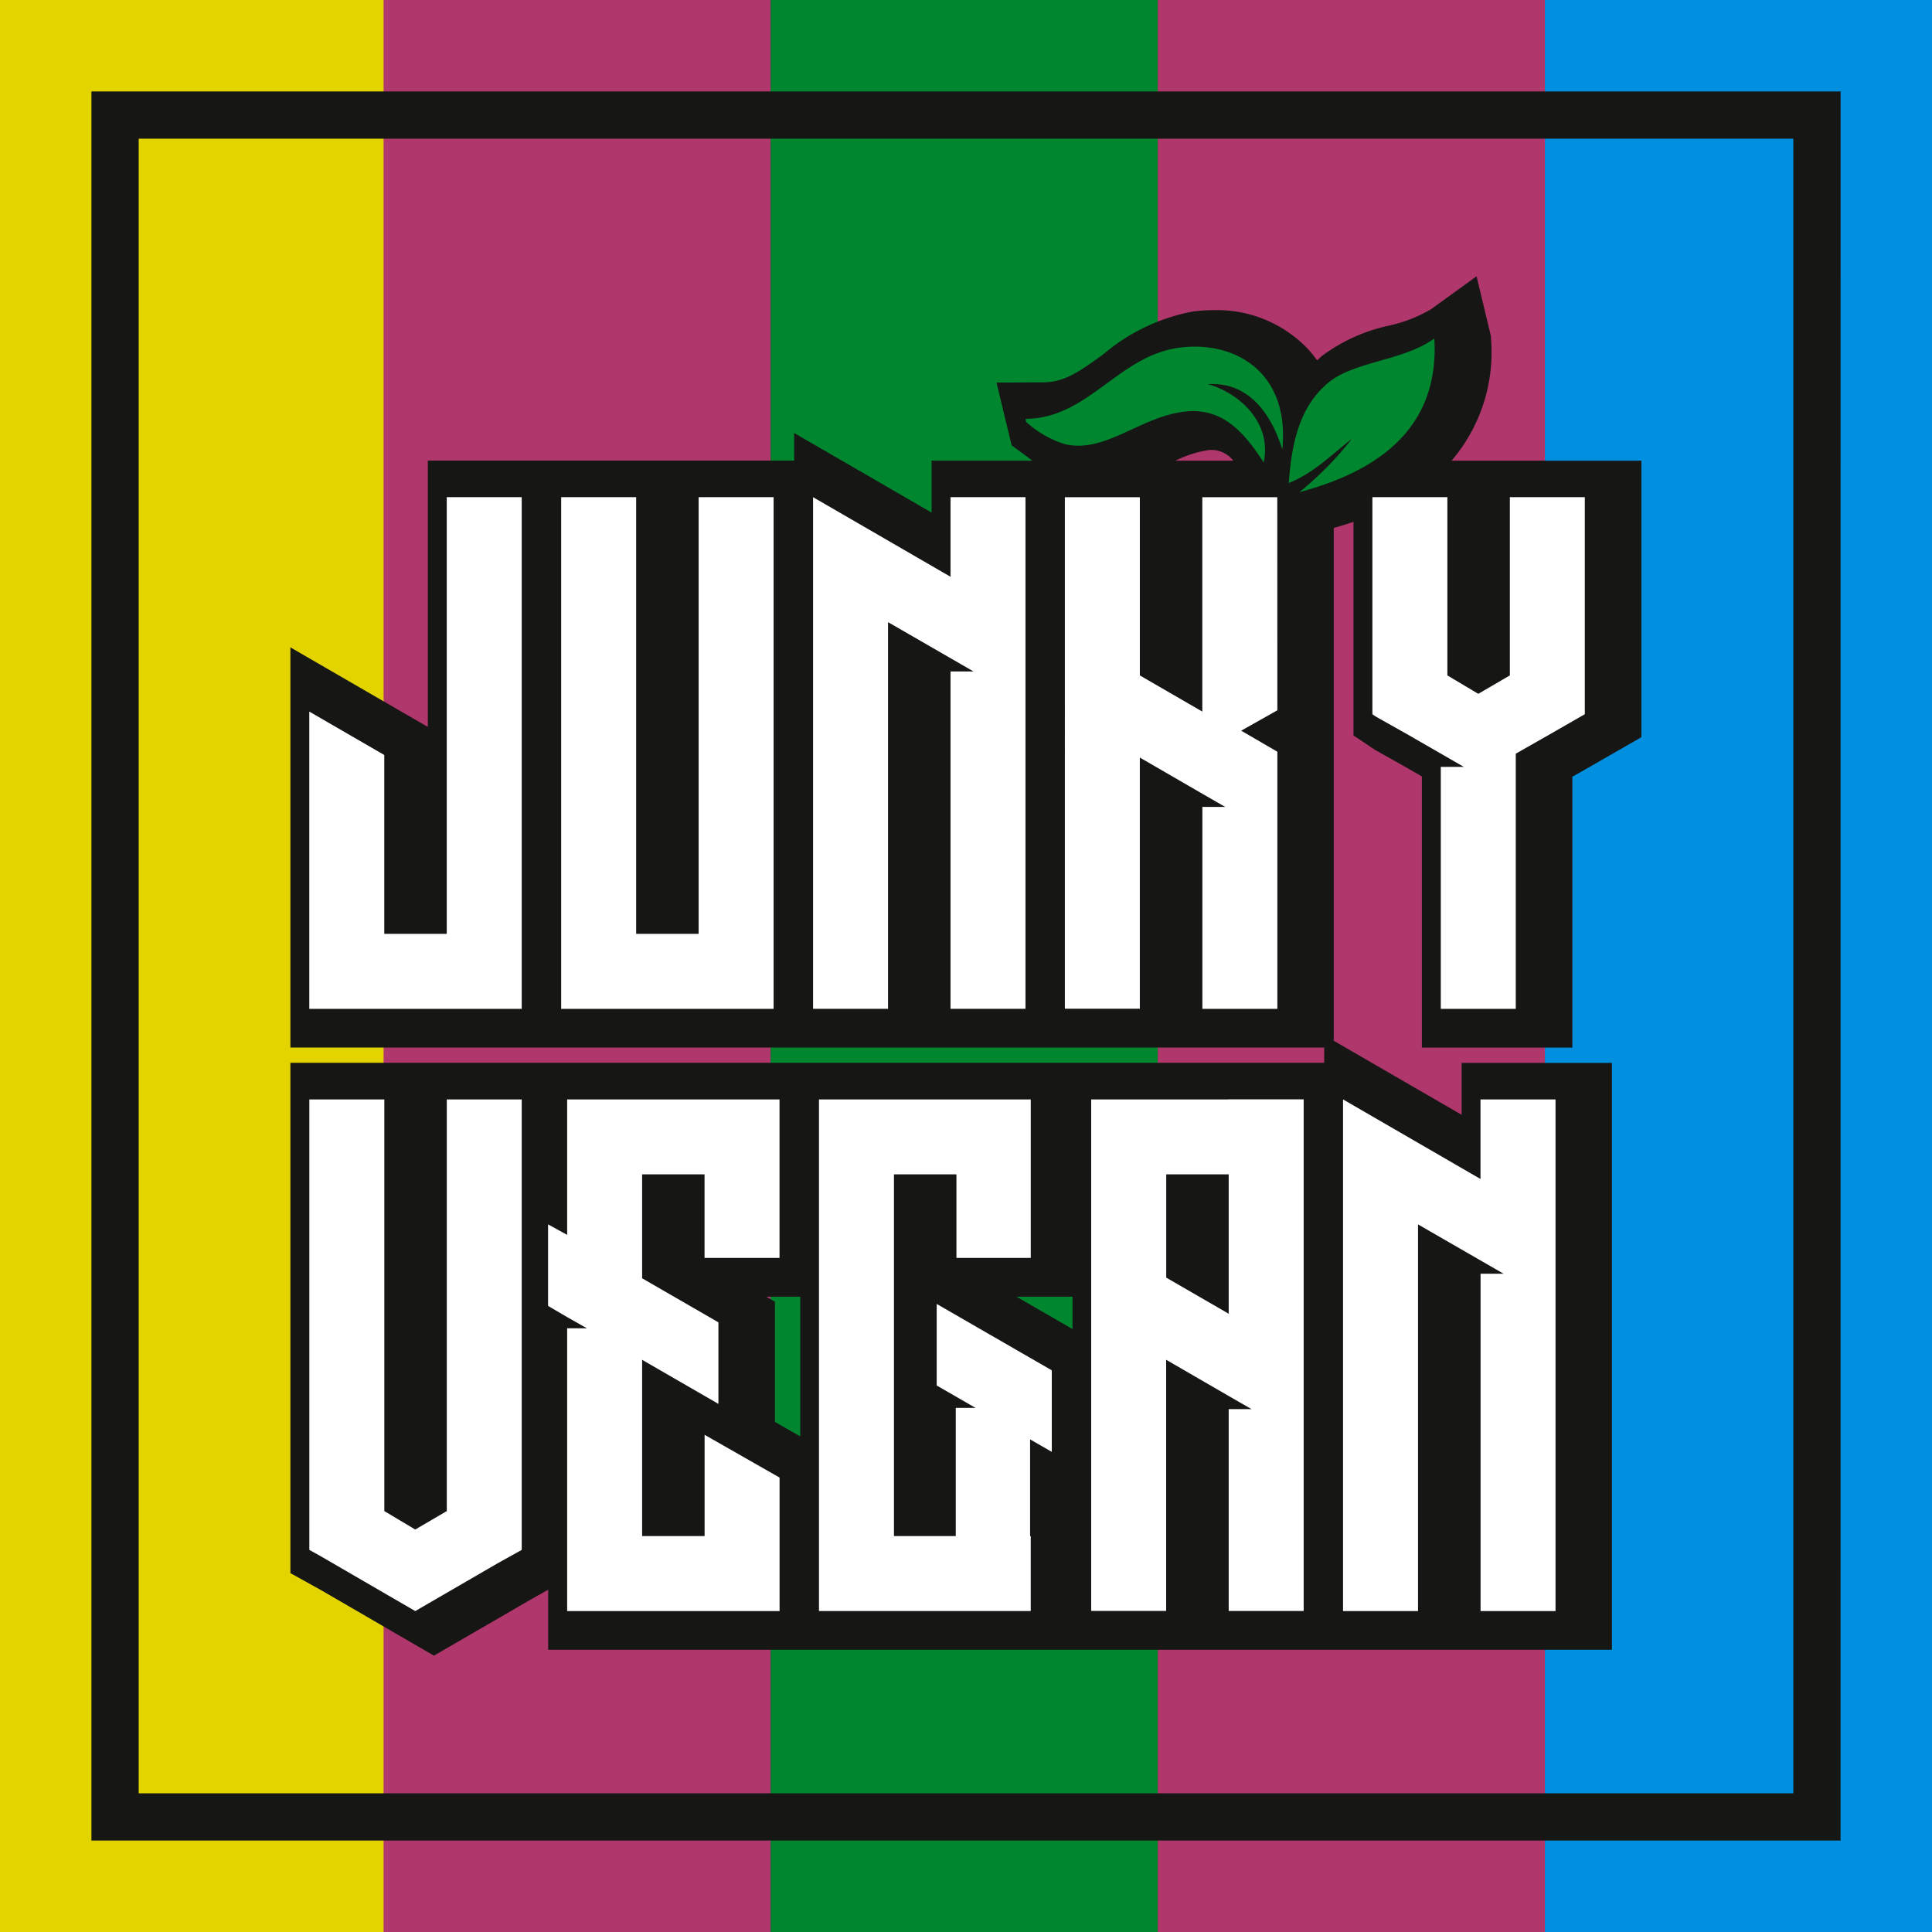 <svg xmlns="http://www.w3.org/2000/svg" width="140" height="140" viewBox="0 0 140 140"><rect x="0" y="0" width="140" height="140" fill="#333333" stroke="none"/><g transform="translate(587.77 -189.413)"><rect width="28.051" height="140" transform="translate(-587.77 189.413)" fill="#e3d400"/><rect width="28.052" height="140" transform="translate(-559.974 189.413)" fill="#b0376c"/><rect width="28.05" height="140" transform="translate(-531.922 189.413)" fill="#00862f"/><rect width="28.051" height="140" transform="translate(-503.872 189.413)" fill="#b0376c"/><rect width="28.051" height="140" transform="translate(-475.821 189.413)" fill="#0090df"/><path d="M-489.033,353.019h-15.393v-21.54l5.433,3.145v12.963h4.527V315.943h5.433v37.076Z" transform="translate(-59.559 -90.42)" fill="#161615"/><path d="M-425.077,353.019H-440.47V315.943h5.433v31.643h4.527V315.943h5.433v37.076Z" transform="translate(-105.262 -90.42)" fill="#161615"/><path d="M-361.123,315.943v37.076h-5.433V328.572h1.668l-6.2-3.574v28.021h-5.433V315.943l9.96,5.767v-5.767Z" transform="translate(-150.964 -90.42)" fill="#161615"/><path d="M-297.168,331.384l-2.621,1.477,2.621,1.525V353.02H-302.6v-14.63h1.668l-.1-.048-1.572-.906-4.527-2.621v18.2h-5.433V315.944h5.433v12.914l4.527,2.622V315.944h5.433Z" transform="translate(-196.668 -90.42)" fill="#161615"/><path d="M-219.1,315.943v15.726l-2.574,1.478-2.43,1.382v18.491h-5.433V335.482h1.668l-4.051-2.335-2.288-1.287-.286-.191V315.943h5.433v12.914l2.239,1.335,2.288-1.335V315.943Z" transform="translate(-252.457 -90.42)" fill="#161615"/><path d="M-489.033,468.854V501.5l-1.715.953-6,3.479-6.815-3.955-.857-.477V468.854h5.433v29.832l2.24,1.335,2.288-1.335V468.854Z" transform="translate(-59.559 -199.692)" fill="#161615"/><path d="M-427.036,468.854V480.34h-5.432v-6.053H-437v7.53l5.528,3.193v5.909L-437,487.726V500.5h4.527v-7.339l5.432,3.1v9.674h-15.392V485.439H-441l-1.43-.81-1.382-.81v-5.909l1.382.762v-9.817h15.392Z" transform="translate(-102.875 -199.692)" fill="#161615"/><path d="M-358.143,488.489V494.4l-1.572-.906V500.5h.048v5.432h-15.345V468.854h15.345v11.485h-5.386v-6.052h-4.527V500.5h4.48v-9.293h1.43l-2.812-1.62v-5.909Z" transform="translate(-152.039 -199.692)" fill="#161615"/><path d="M-295.923,484.39v-10.1h-4.527v7.482Zm0-15.536h5.433V505.93h-5.433V491.3h1.668l-.1-.047-1.573-.906-4.527-2.621v18.2h-5.433V468.854h9.96Z" transform="translate(-201.44 -199.692)" fill="#161615"/><path d="M-226.535,468.854v37.076h-5.433V481.483h1.669l-6.2-3.574v28.021h-5.433V468.854l9.96,5.767v-5.767Z" transform="translate(-247.142 -199.692)" fill="#161615"/><g transform="translate(-566.713 209.433)"><path d="M-322.578,282.951c.019.076.037.152.055.229a7.461,7.461,0,0,0,2.82,1.611c2.911.664,5.437-1.986,8.635-2.362,2.711-.318,4.264,1.393,5.753,3.68.633-3.021-1.974-5.123-4.059-5.672,2.956-.191,4.6,2.128,5.406,4.735.565-5.658-3.509-7.929-7.508-7.372-4.4.614-6.57,5.128-11.1,5.15" transform="translate(377.203 -272.538)" fill="#161615"/><path d="M-447.532,272.165a2.712,2.712,0,0,1,.316-.02,2.032,2.032,0,0,1,1.542.78h-4.19a8.348,8.348,0,0,1,2.332-.76m-13.856,61.341h4.063v2.345Zm-17.5,9.076v-8.709l-.634-.366h2.468v10.122Zm57.784-27.124V295.826l1.06-.6,3.943-2.264V272.925h-13.756a12.064,12.064,0,0,0,2.86-8.782l-.013-.262-1.037-4.318-3.3,2.39a10.556,10.556,0,0,1-3.055,1.188,12.579,12.579,0,0,0-4.8,2.157c-.139.117-.268.238-.4.359a8.136,8.136,0,0,0-.616-.774,9.1,9.1,0,0,0-6.875-2.867,11.251,11.251,0,0,0-1.546.108,13.955,13.955,0,0,0-6.443,3.083c-1.724,1.261-2.854,2.033-4.3,2.04l-3.453.017,1.1,4.552.805.59q.208.153.4.3l.293.218h-7.3v3.762l-9.96-5.767v2h-26.544v19.3l-9.959-5.766v29h74.913v1.106h-74.913v36.978l2.217,1.231,8.183,4.75,7.331-4.248.95-.528v4.35h77.083V316.564h-10.891v3.762l-9.267-5.365V277.8c.5-.14.975-.286,1.43-.443V292.84l1.586,1.058,2.353,1.323,1.017.586v19.651Z" transform="translate(513.986 -259.563)" fill="#161615"/><path d="M-245.153,275.8c-.01-.038-.019-.076-.028-.114-2.248,1.627-5.8,1.624-7.7,3.223-2.15,1.808-2.638,4.6-2.83,7.242,1.908-.76,3.369-2.307,4.555-3.18a24.077,24.077,0,0,1-3.786,3.839c6.475-1.722,10.075-5.187,9.786-11.009" transform="translate(329.417 -271.083)" fill="#161615"/></g><path d="M-493.842,352.734h-15.393V331.193l5.433,3.146V347.3h4.527V315.657h5.433v37.076Z" transform="translate(-56.122 -90.216)" fill="#fff"/><path d="M-429.886,352.734h-15.393V315.657h5.433V347.3h4.527V315.657h5.433v37.076Z" transform="translate(-101.826 -90.216)" fill="#fff"/><path d="M-365.93,315.657v37.076h-5.433V328.286h1.668l-6.195-3.574v28.021h-5.433V315.657l9.96,5.767v-5.767Z" transform="translate(-147.529 -90.216)" fill="#fff"/><path d="M-301.976,331.1l-2.622,1.477,2.622,1.525v18.634h-5.433V338.1h1.668l-.1-.048-1.573-.906-4.527-2.621v18.2h-5.433V315.658h5.433v12.915l4.527,2.621V315.658h5.433Z" transform="translate(-193.232 -90.216)" fill="#fff"/><path d="M-223.907,315.657v15.726l-2.573,1.478-2.43,1.382v18.491h-5.433V335.2h1.668l-4.051-2.335-2.288-1.287-.286-.191V315.657h5.433v12.915l2.24,1.334,2.288-1.334V315.657Z" transform="translate(-249.021 -90.216)" fill="#fff"/><path d="M-493.842,468.569v32.644l-1.716.953-6,3.479-6.815-3.955-.858-.477V468.569h5.433V498.4l2.239,1.335,2.288-1.335V468.569Z" transform="translate(-56.122 -199.488)" fill="#fff"/><path d="M-431.844,468.569v11.485h-5.433V474H-441.8v7.53l5.528,3.193v5.909l-5.528-3.193v12.772h4.527v-7.339l5.433,3.1v9.674h-15.393V485.153h1.43l-1.43-.81-1.382-.81v-5.909l1.382.762v-9.817h15.393Z" transform="translate(-99.439 -199.488)" fill="#fff"/><path d="M-362.95,488.2v5.909l-1.573-.905v7.005h.048v5.433H-379.82V468.569h15.345v11.485h-5.385V474h-4.527v26.211h4.479V490.92h1.43l-2.812-1.62V483.39Z" transform="translate(-148.603 -199.488)" fill="#fff"/><path d="M-300.729,484.1V474h-4.527v7.482Zm0-15.536h5.433v37.076h-5.433v-14.63h1.668l-.1-.048-1.573-.905-4.527-2.621v18.2h-5.432V468.569h9.96Z" transform="translate(-198.005 -199.488)" fill="#fff"/><path d="M-231.343,468.569v37.076h-5.433V481.2h1.668l-6.2-3.574v28.021h-5.433V468.569l9.96,5.766v-5.766Z" transform="translate(-243.707 -199.488)" fill="#fff"/><g transform="translate(-513.46 213.952)"><path d="M-327.387,282.664c.018.076.037.152.056.229a7.459,7.459,0,0,0,2.82,1.611c2.91.664,5.436-1.986,8.634-2.361,2.711-.318,4.264,1.392,5.753,3.68.633-3.021-1.974-5.122-4.059-5.672,2.956-.191,4.6,2.129,5.406,4.735.565-5.658-3.509-7.929-7.508-7.372-4.4.614-6.57,5.128-11.1,5.15" transform="translate(327.387 -276.852)" fill="#00862f"/><path d="M-249.96,275.513l-.028-.114c-2.248,1.627-5.8,1.624-7.7,3.222-2.15,1.809-2.638,4.6-2.83,7.242,1.908-.759,3.369-2.306,4.554-3.179a24.073,24.073,0,0,1-3.786,3.839c6.475-1.722,10.074-5.187,9.785-11.009" transform="translate(279.598 -275.399)" fill="#00862f"/></g><path d="M-561.127,335.954h119.9v-119.9h-119.9Zm123.323,3.425H-564.552V212.631H-437.8Z" transform="translate(-16.592 -16.592)" fill="#161615"/></g></svg>
